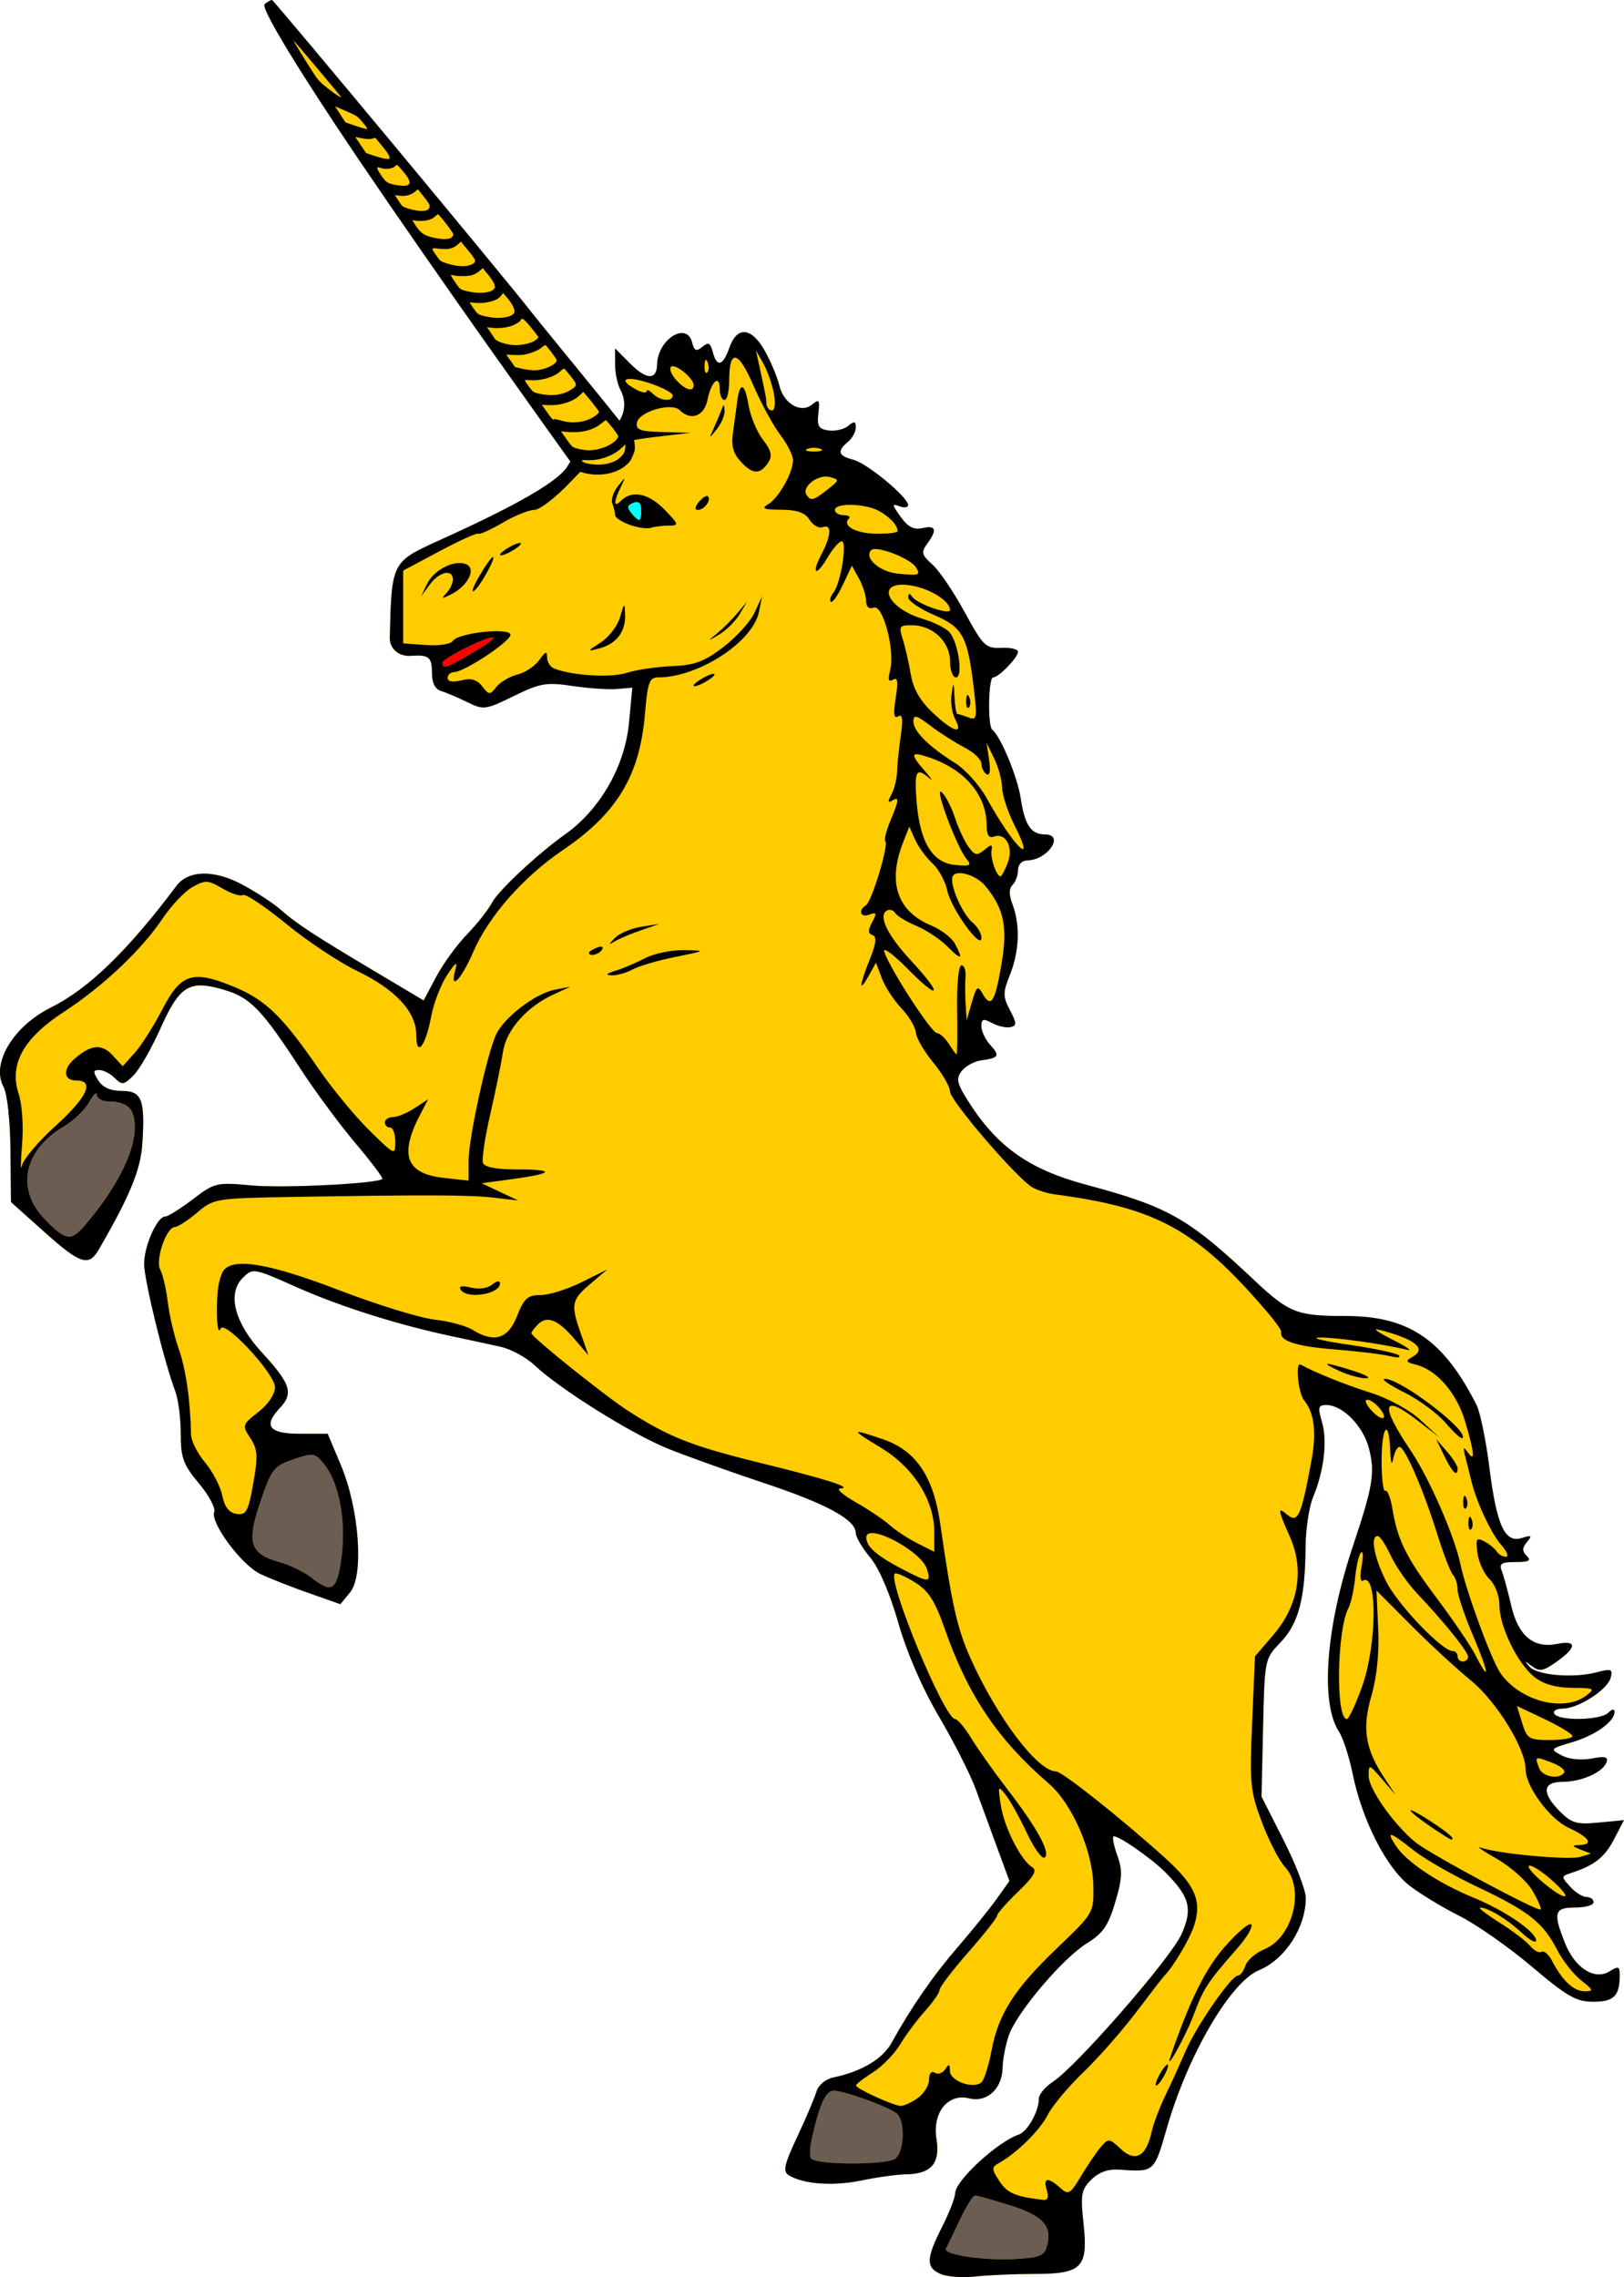 <?xml version="1.0" encoding="UTF-8"?>
<svg version="1.1" viewBox="0 0 413.81 580.02" xmlns="http://www.w3.org/2000/svg">
<g transform="translate(1.4689e-7 84.605)">
<g transform="translate(-28.598 -25.392)" stroke-width="1.333">
<path d="m268.33 520.03c-3.841-1.634-3.778-3.916 0.333-12.029 1.833-3.618 3.333-7.478 3.333-8.578 0-3.142 10.759-13.06 16.171-14.907 2.269-0.774 5.162-5.939 5.162-9.214 0-1.049 1.596-2.952 3.546-4.23 6.057-3.969 30.007-31.428 32.77-37.571 2.911-6.474 2.129-9.535-4.022-15.729-3.778-3.805-12.624-9.885-13.341-9.168-0.292 0.292 0.187 2.526 1.065 4.965 1.308 3.633 1.203 5.757-0.581 11.766-1.767 5.953-3.119 7.914-7.183 10.417-6.066 3.737-17.654 17.323-19.846 23.267-0.875 2.373-1.625 6.172-1.667 8.442-0.098 5.361-3.982 8.949-8.47 7.822-5.461-1.371-9.463 3.575-8.379 10.354 0.995 6.22-1.351 8.918-7.814 8.988-2.156 0.023-7.271 0.735-11.366 1.581-7.258 1.499-14.867 0.927-18.527-1.393-1.464-0.928-1.043-2.785 2.187-9.647 2.2-4.674 4.406-9.846 4.902-11.494 0.546-1.814 2.314-3.293 4.479-3.748 7.036-1.477 12.417-4.675 14.646-8.704 5.036-9.102 10.606-17.155 16.932-24.479 3.667-4.245 8.127-9.768 9.911-12.273l3.245-4.555-3.048-8.289c-1.677-4.559-4.159-11.335-5.516-15.058-1.357-3.723-5.565-12.032-9.351-18.464-4.326-7.35-8.194-16.264-10.412-23.995-2.18-7.599-4.924-13.959-7.179-16.638-2.007-2.386-3.65-5.173-3.65-6.195 0-3.387-7.433-7.429-23.476-12.764-8.722-2.901-19.757-6.856-24.524-8.789-9.225-3.742-27.477-15.167-33.835-21.178-2.109-1.994-6.009-4.114-8.667-4.71-2.658-0.596-8.132-1.778-12.165-2.625-13.716-2.882-28.64-7.59-39.809-12.557-11.079-4.926-11.158-4.94-13.764-2.333-3.978 3.978-2.062 11.408 4.889 18.955 7.362 7.994 8.136 10.39 4.579 14.175-4.313 4.591-2.732 6.555 5.278 6.555h6.928l3.367 8c4.669 11.093 5.905 28.055 2.359 32.365l-2.494 3.032-8-2.812c-4.4-1.546-9.955-3.732-12.345-4.856-4.814-2.265-12.856-13.079-11.791-15.855 0.374-0.974-1.393-4.251-3.925-7.282-3.988-4.773-4.605-6.465-4.605-12.632 0-3.916-0.632-8.783-1.405-10.816-2.808-7.387-7.928-28.317-7.928-32.412 0-4.602 3.313-12.067 5.356-12.067 0.708 0 3.873-1.974 7.033-4.386 5.579-4.259 6.015-4.361 15.012-3.538 8.112 0.742 32.093-0.458 33.301-1.667 0.242-0.242-2.841-4.334-6.852-9.092-4.011-4.758-10.228-13.151-13.815-18.651-10.186-15.618-12.938-18.46-19.831-20.476-8.715-2.55-11.176-1.026-16.091 9.967-2.252 5.037-5.32 10.383-6.818 11.881-2.449 2.449-2.93 2.517-4.771 0.676-1.126-1.126-2.91-2.048-3.964-2.048-1.582 0-1.626 0.465-0.251 2.667 1.109 1.775 3.109 2.667 5.986 2.667 5.116 0 5.965 2.158 5.249 13.333-0.432 6.743-3.125 13.304-11.121 27.097-2.54 4.381-4.674 3.693-13.766-4.439l-8.594-7.687-0.125-13.152c-0.073-7.696-0.811-14.424-1.78-16.217-3.189-5.907 2.475-15.396 12.021-20.141 9.635-4.789 19.521-14.358 32.103-31.076 2.991-3.974 9.521-4.102 16.624-0.325 3.52 1.871 7.906 4.724 9.746 6.338 4.256 3.733 8.357 6.423 23.953 15.713l12.606 7.509 3.21-6.03c1.766-3.317 5.303-8.181 7.86-10.81 2.557-2.629 5.434-6.28 6.393-8.113 1.582-3.027 11.584-12.363 18.535-17.303 9.02-6.41 15.311-17.401 16.354-28.573l0.827-8.854-3.862 0.346c-2.124 0.19-7.23-0.154-11.346-0.766-6.722-0.999-8.248-0.738-14.994 2.565-7.213 3.532-7.682 3.593-11.85 1.549-2.387-1.171-5.39-2.448-6.673-2.838-1.553-0.472-2.333-2.062-2.333-4.752 0-3.877-0.834-4.534-5.333-4.2-3.086 0.229-5.473-1.815-5.405-4.628 0.468-19.315 0.455-19.29 12.739-24.85 20.3-9.188 30.583-15.179 32.666-19.03 1.19-2.2 4.628-5.2 7.641-6.667 5.906-2.875 8.196-7.99 5.681-12.688-0.727-1.358-1.322-4.263-1.322-6.455v-3.985l3.985 3.985c4.07 4.07 6.644 4.094 6.729 0.064 0.132-6.309 7.489-10.981 8.886-5.642 0.584 2.235 1.098 2.469 2.631 1.196 1.536-1.275 2.051-1.022 2.659 1.305 1.049 4.01 2.6 3.603 4.244-1.114 1.955-5.608 5.721-5.195 9.116 1 1.507 2.75 3.125 6.633 3.595 8.628 1.099 4.67 5.514 7.231 8.372 4.859 1.772-1.47 1.984-1.17 1.581 2.241-0.385 3.265 0.061 4.013 2.609 4.374 1.69 0.24 3.94-0.284 5-1.163 1.534-1.273 1.927-1.192 1.927 0.401 0 1.1-0.9 2.747-2 3.66-2.853 2.368-2.486 3.589 1.367 4.556 3.482 0.874 13.966 9.55 13.966 11.557 0 0.625-1.008 0.75-2.239 0.277-1.938-0.744-1.893-0.379 0.333 2.709 1.883 2.611 3.377 3.382 5.572 2.876 3.43-0.791 3.793 0.431 1.187 3.995-1.589 2.174-1.427 2.822 1.316 5.255 1.721 1.526 5.417 6.975 8.214 12.109 4.733 8.687 5.381 9.32 9.351 9.137 2.346-0.108 4.266 0.342 4.266 1 0 1.447-4.93 6.53-6.333 6.53-1.225 0-1.433 12.402-0.224 13.333 2.114 1.628 6.431 12.018 7.235 17.413 1.019 6.833 2.628 9.253 6.152 9.253 5.179 0 0.747 6.529-4.497 6.624-1.342 0.024-2.333 1.062-2.333 2.442 0 1.32-0.622 3.022-1.383 3.783-0.955 0.955-0.955 2.508 0 5.02 1.964 5.166 1.713 11.918-0.664 17.86-1.838 4.594-1.839 5.516-8e-3 9.027 1.757 3.368 1.773 3.968 0.117 4.328-1.057 0.23-3.154-0.241-4.659-1.047-2.263-1.211-2.737-1.071-2.737 0.811 0 1.251 0.996 3.376 2.214 4.722 2.576 2.846 2.301 3.338-2.214 3.966-1.833 0.255-4.103 1.494-5.045 2.753-1.443 1.93-1.19 3.115 1.608 7.548 7.367 11.671 15.539 17.476 30.103 21.383 21.018 5.64 26.012 8.466 42.667 24.148 9.053 8.524 11.009 9.299 23.473 9.299 16.108 0 24.939 5.998 33.37 22.667 0.927 1.833 2.404 9.033 3.281 16 1.858 14.752 3.939 19.249 8.273 17.874 2.455-0.779 2.659-0.616 1.291 1.032-1.245 1.5-1.258 2.324-0.056 3.526 1.202 1.202 0.539 1.568-2.841 1.568-3.654 0-4.255 0.399-3.506 2.333 0.497 1.283 1.578 5.247 2.404 8.807 1.78 7.677 5.67 10.921 11.661 9.723 5.11-1.022 5.084 0.838-0.062 4.503-3.412 2.429-4.406 2.611-6.333 1.155-1.938-1.464-2.033-1.442-0.62 0.142 1.974 2.214 11.29 2.983 17.169 1.419 3.683-0.98 4.092-0.818 3.515 1.389-0.802 3.066-8.277 7.862-12.253 7.862-1.608 0-2.551 0.599-2.097 1.333 1.158 1.873 11.8 1.666 13.733-0.267 0.981-0.981 1.6-1.061 1.6-0.207 0 2.454-4.948 5.974-10.845 7.715-5.567 1.644-5.641 1.738-2.635 3.347 1.829 0.979 4.935 1.31 7.599 0.81 3.549-0.666 4.353-0.447 3.786 1.031-0.966 2.518-6.465 4.904-11.303 4.904-4.985 0-5.177 2.881-0.504 7.554 2.979 2.979 4.284 3.351 9.87 2.814l6.437-0.619-2.561 4.913c-2.4 4.604-4.993 6.621-11.028 8.578-2.421 0.785-2.425 0.914-0.127 3.454 1.313 1.451 3.195 2.639 4.181 2.639s1.793 0.6 1.793 1.333c0 0.733-2.1 1.333-4.667 1.333-5.362 0-5.729 1.29-2.597 9.118 2.544 6.358 7.552 9.509 11.346 7.14 2.221-1.387 2.584-1.253 2.584 0.955 0 5.288-1.485 6.787-6.721 6.787-4.359 0-6.652-1.311-15.743-9-5.853-4.95-14.143-10.748-18.422-12.885-4.28-2.137-10.02-5.629-12.758-7.76-5.855-4.559-12.017-16.686-14.379-28.301-0.889-4.371-2.467-9.245-3.506-10.831-4.81-7.34-3.369-26.617 3.528-47.222 5.172-15.449 5.729-18.913 4.05-25.15-1.514-5.622-6.719-10.85-10.803-10.85-2.073 0-2.223 0.581-1.121 4.333 1.421 4.839 0.513 12.478-2.276 19.155-1.017 2.434-1.876 8.196-1.907 12.802-0.09 12.925-1.797 19.408-6.359 24.148-4.065 4.224-4.07 4.248-4.465 21.777l-0.395 17.549 5.638 11.12c3.101 6.116 5.638 12.73 5.638 14.698 0 7.51-5.27 15.631-11.936 18.391-7.243 3-18.066 21.502-23.415 40.027-3.333 11.542-3.15 11.382-12.223 10.767-2.836-0.192-5.185 0.658-7.096 2.569-2.542 2.542-2.758 3.775-1.962 11.201 1.2 11.208-0.365 12.797-12.611 12.797-4.979 0-11.686 0.294-14.905 0.653s-7.203 0.078-8.853-0.624z" fill="#fc0"/>
<path d="m148.82 107.17c3.28-1.922 5.756-3.704 5.5-3.959-0.775-0.775-12.99 5.221-12.99 6.377 0 1.684 1.094 1.331 7.489-2.417z" fill="#f00"/>
<path d="m192 70.709c0-1.805-0.635-2.381-2.034-1.844-1.569 0.602-1.684 1.203-0.503 2.625 2.055 2.476 2.537 2.328 2.537-0.781z" fill="#0ff"/>
<path d="m295.46 512.64c1.24-4.939-1.216-7.53-9.625-10.155-4.309-1.345-8.256-2.454-8.772-2.465-0.516-0.011-2.285 2.83-3.932 6.314-1.647 3.483-3.211 6.741-3.475 7.239-0.804 1.514 10.023 3.123 17.75 2.637 6.325-0.397 7.375-0.863 8.055-3.57z" fill="#6c5d53"/>
<path d="m256.77 490.58c2.337-1.94 2.491-9.795 0.225-11.517-2.347-1.784-13.321-5.726-15.941-5.726-2.09 0-3.662 3.452-5.646 12.395-0.455 2.05-0.53 4.209-0.167 4.796 1.084 1.754 19.425 1.799 21.529 0.052z" fill="#6c5d53"/>
<path d="m115.4 339c1.629-9.991-0.177-20.438-4.414-25.532-2.16-2.596-2.676-2.661-7.649-0.956-4.95 1.697-5.551 2.466-8.356 10.703-3.588 10.535-2.73 13.34 4.712 15.414 2.737 0.763 6.477 2.57 8.311 4.016 4.993 3.938 6.262 3.312 7.397-3.645z" fill="#6c5d53"/>
<path d="m50.125 253c7.74-8.967 12.567-18.19 12.803-24.465 0.193-5.136-1.655-7.148-6.595-7.181-1.65-0.011-3.024-0.77-3.053-1.687-0.029-0.917-0.912-0.086-1.962 1.846s-3.981 4.736-6.515 6.231c-10.195 6.015-12.217 15.941-4.806 23.588 5.308 5.476 6.65 5.698 10.128 1.669z" fill="#6c5d53"/>
<path d="m268.33 520.03c-3.841-1.634-3.778-3.916 0.333-12.029 1.833-3.618 3.333-7.478 3.333-8.578 0-3.142 10.759-13.06 16.171-14.907 2.269-0.774 5.162-5.939 5.162-9.214 0-1.049 1.596-2.952 3.546-4.23 6.057-3.969 30.007-31.428 32.77-37.571 2.911-6.474 2.129-9.535-4.022-15.729-3.778-3.805-12.624-9.885-13.341-9.168-0.292 0.292 0.187 2.526 1.065 4.965 1.308 3.633 1.203 5.757-0.581 11.766-1.767 5.953-3.119 7.914-7.183 10.417-6.066 3.737-17.654 17.323-19.846 23.267-0.875 2.373-1.625 6.172-1.667 8.442-0.098 5.361-3.982 8.949-8.47 7.822-5.461-1.371-9.463 3.575-8.379 10.354 0.995 6.22-1.351 8.918-7.814 8.988-2.156 0.023-7.271 0.735-11.366 1.581-7.258 1.499-14.867 0.927-18.527-1.393-1.464-0.928-1.043-2.785 2.187-9.647 2.2-4.674 4.406-9.846 4.902-11.494 0.546-1.814 2.314-3.293 4.479-3.748 7.036-1.477 12.417-4.675 14.646-8.704 5.036-9.102 10.606-17.155 16.932-24.479 3.667-4.245 8.127-9.768 9.911-12.273l3.245-4.555-3.048-8.289c-1.677-4.559-4.159-11.335-5.516-15.058-1.357-3.723-5.565-12.032-9.351-18.464-4.326-7.35-8.194-16.264-10.412-23.995-2.18-7.599-4.924-13.959-7.179-16.638-2.007-2.386-3.65-5.173-3.65-6.195 0-3.387-7.433-7.429-23.476-12.764-8.722-2.901-19.757-6.856-24.524-8.789-9.225-3.742-27.477-15.167-33.835-21.178-2.109-1.994-6.009-4.114-8.667-4.71-2.658-0.596-8.132-1.778-12.165-2.625-13.716-2.882-28.64-7.59-39.809-12.557-11.079-4.926-11.158-4.94-13.764-2.333-3.978 3.978-2.062 11.408 4.889 18.955 7.362 7.994 8.136 10.39 4.579 14.175-4.313 4.591-2.732 6.555 5.278 6.555h6.928l3.367 8c4.669 11.093 5.905 28.055 2.359 32.365l-2.494 3.032-8-2.812c-4.4-1.546-9.955-3.732-12.345-4.856-4.814-2.265-12.856-13.079-11.791-15.855 0.374-0.974-1.393-4.251-3.925-7.282-3.988-4.773-4.605-6.465-4.605-12.632 0-3.916-0.632-8.783-1.405-10.816-2.808-7.387-7.928-28.317-7.928-32.412 0-4.602 3.313-12.067 5.356-12.067 0.708 0 3.873-1.974 7.033-4.386 5.579-4.259 6.015-4.361 15.012-3.538 8.112 0.742 32.093-0.458 33.301-1.667 0.242-0.242-2.841-4.334-6.852-9.092-4.011-4.758-10.228-13.151-13.815-18.651-10.186-15.618-12.938-18.46-19.831-20.476-8.715-2.55-11.176-1.026-16.091 9.967-2.252 5.037-5.32 10.383-6.818 11.881-2.449 2.449-2.93 2.517-4.771 0.676-1.126-1.126-2.91-2.048-3.964-2.048-1.582 0-1.626 0.465-0.251 2.667 1.109 1.775 3.109 2.667 5.986 2.667 5.116 0 5.965 2.158 5.249 13.333-0.432 6.743-3.125 13.304-11.121 27.097-2.54 4.381-4.674 3.693-13.766-4.439l-8.594-7.687-0.125-13.152c-0.073-7.696-0.811-14.424-1.78-16.217-3.189-5.907 2.475-15.396 12.021-20.141 9.635-4.789 19.521-14.358 32.103-31.076 2.991-3.974 9.521-4.102 16.624-0.325 3.52 1.871 7.906 4.724 9.746 6.338 4.256 3.733 8.357 6.423 23.953 15.713l12.606 7.509 3.21-6.03c1.766-3.317 5.303-8.181 7.86-10.81 2.557-2.629 5.434-6.28 6.393-8.113 1.582-3.027 11.584-12.363 18.535-17.303 9.02-6.41 15.311-17.401 16.354-28.573l0.827-8.854-3.862 0.346c-2.124 0.19-7.23-0.154-11.346-0.766-6.722-0.999-8.248-0.738-14.994 2.565-7.213 3.532-7.682 3.593-11.85 1.549-2.387-1.171-5.39-2.448-6.673-2.838-1.553-0.472-2.333-2.062-2.333-4.752 0-3.877-0.834-4.534-5.333-4.2-3.086 0.229-5.473-1.815-5.405-4.628 0.468-19.315 0.455-19.29 12.739-24.85 20.3-9.188 30.583-15.179 32.666-19.03 1.19-2.2 4.628-5.2 7.641-6.667 5.906-2.875 8.196-7.99 5.681-12.688-0.727-1.358-1.322-4.263-1.322-6.455v-3.985l3.985 3.985c4.07 4.07 6.644 4.094 6.729 0.064 0.132-6.309 7.489-10.981 8.886-5.642 0.584 2.235 1.098 2.469 2.631 1.196 1.536-1.275 2.051-1.022 2.659 1.305 1.049 4.01 2.6 3.603 4.244-1.114 1.955-5.608 5.721-5.195 9.116 1 1.507 2.75 3.125 6.633 3.595 8.628 1.099 4.67 5.514 7.231 8.372 4.859 1.772-1.47 1.984-1.17 1.581 2.241-0.385 3.265 0.061 4.013 2.609 4.374 1.69 0.24 3.94-0.284 5-1.163 1.534-1.273 1.927-1.192 1.927 0.401 0 1.1-0.9 2.747-2 3.66-2.853 2.368-2.486 3.589 1.367 4.556 3.482 0.874 13.966 9.55 13.966 11.557 0 0.625-1.008 0.75-2.239 0.277-1.938-0.744-1.893-0.379 0.333 2.709 1.883 2.611 3.377 3.382 5.572 2.876 3.43-0.791 3.793 0.431 1.187 3.995-1.589 2.174-1.427 2.822 1.316 5.255 1.721 1.526 5.417 6.975 8.214 12.109 4.733 8.687 5.381 9.32 9.351 9.137 2.346-0.108 4.266 0.342 4.266 1 0 1.447-4.93 6.53-6.333 6.53-1.225 0-1.433 12.402-0.224 13.333 2.114 1.628 6.431 12.018 7.235 17.413 1.019 6.833 2.628 9.253 6.152 9.253 5.179 0 0.747 6.529-4.497 6.624-1.342 0.024-2.333 1.062-2.333 2.442 0 1.32-0.622 3.022-1.383 3.783-0.955 0.955-0.955 2.508 0 5.02 1.964 5.166 1.713 11.918-0.664 17.86-1.838 4.594-1.839 5.516-8e-3 9.027 1.757 3.368 1.773 3.968 0.117 4.328-1.057 0.23-3.154-0.241-4.659-1.047-2.263-1.211-2.737-1.071-2.737 0.811 0 1.251 0.996 3.376 2.214 4.722 2.576 2.846 2.301 3.338-2.214 3.966-1.833 0.255-4.103 1.494-5.045 2.753-1.443 1.93-1.19 3.115 1.608 7.548 7.367 11.671 15.539 17.476 30.103 21.383 21.018 5.64 26.012 8.466 42.667 24.148 9.053 8.524 11.009 9.299 23.473 9.299 16.108 0 24.939 5.998 33.37 22.667 0.927 1.833 2.404 9.033 3.281 16 1.858 14.752 3.939 19.249 8.273 17.874 2.455-0.779 2.659-0.616 1.291 1.032-1.245 1.5-1.258 2.324-0.056 3.526 1.202 1.202 0.539 1.568-2.841 1.568-3.654 0-4.255 0.399-3.506 2.333 0.497 1.283 1.578 5.247 2.404 8.807 1.78 7.677 5.67 10.921 11.661 9.723 5.11-1.022 5.084 0.838-0.062 4.503-3.412 2.429-4.406 2.611-6.333 1.155-1.938-1.464-2.033-1.442-0.62 0.142 1.974 2.214 11.29 2.983 17.169 1.419 3.683-0.98 4.092-0.818 3.515 1.389-0.802 3.066-8.277 7.862-12.253 7.862-1.608 0-2.551 0.599-2.097 1.333 1.158 1.873 11.8 1.666 13.733-0.267 0.981-0.981 1.6-1.061 1.6-0.207 0 2.454-4.948 5.974-10.845 7.715-5.567 1.644-5.641 1.738-2.635 3.347 1.829 0.979 4.935 1.31 7.599 0.81 3.549-0.666 4.353-0.447 3.786 1.031-0.966 2.518-6.465 4.904-11.303 4.904-4.985 0-5.177 2.881-0.504 7.554 2.979 2.979 4.284 3.351 9.87 2.814l6.437-0.619-2.561 4.913c-2.4 4.604-4.993 6.621-11.028 8.578-2.421 0.785-2.425 0.914-0.127 3.454 1.313 1.451 3.195 2.639 4.181 2.639s1.793 0.6 1.793 1.333c0 0.733-2.1 1.333-4.667 1.333-5.362 0-5.729 1.29-2.597 9.118 2.544 6.358 7.552 9.509 11.346 7.14 2.221-1.387 2.584-1.253 2.584 0.955 0 5.288-1.485 6.787-6.721 6.787-4.359 0-6.652-1.311-15.743-9-5.853-4.95-14.143-10.748-18.422-12.885-4.28-2.137-10.02-5.629-12.758-7.76-5.855-4.559-12.017-16.686-14.379-28.301-0.889-4.371-2.467-9.245-3.506-10.831-4.81-7.34-3.369-26.617 3.528-47.222 5.172-15.449 5.729-18.913 4.05-25.15-1.514-5.622-6.719-10.85-10.803-10.85-2.073 0-2.223 0.581-1.121 4.333 1.421 4.839 0.513 12.478-2.276 19.155-1.017 2.434-1.876 8.196-1.907 12.802-0.09 12.925-1.797 19.408-6.359 24.148-4.065 4.224-4.07 4.248-4.465 21.777l-0.395 17.549 5.638 11.12c3.101 6.116 5.638 12.73 5.638 14.698 0 7.51-5.27 15.631-11.936 18.391-7.243 3-18.066 21.502-23.415 40.027-3.333 11.542-3.15 11.382-12.223 10.767-2.836-0.192-5.185 0.658-7.096 2.569-2.542 2.542-2.758 3.775-1.962 11.201 1.2 11.208-0.365 12.797-12.611 12.797-4.979 0-11.686 0.294-14.905 0.653s-7.203 0.078-8.853-0.624zm27.126-7.39c1.24-4.939-1.216-7.53-9.625-10.155-4.309-1.345-8.256-2.454-8.772-2.465-0.516-0.011-2.285 2.83-3.932 6.314-1.647 3.483-3.211 6.741-3.475 7.239-0.804 1.514 10.023 3.123 17.75 2.637 6.325-0.397 7.375-0.863 8.055-3.57zm-0.126-13.973c-1.014-3.194 0.288-3.422 3.41-0.597 2.103 1.903 2.531 1.661 5.325-3 1.671-2.788 3.941-6.129 5.044-7.423 1.906-2.237 2.158-2.211 5.074 0.529 3.668 3.446 6.471 1.937 7.821-4.21 0.465-2.118 2.083-6.411 3.594-9.54 1.512-3.129 3.815-8.178 5.119-11.219 2.71-6.323 11.641-19.206 13.314-19.206 0.615 0 1.479-1.135 1.919-2.523 0.44-1.388 2.655-3.291 4.92-4.23 7.215-2.988 10.269-15.419 5.141-20.923-1.458-1.565-4.098-6.691-5.867-11.391-2.969-7.889-3.161-9.842-2.489-25.392l0.728-16.846 4.694-5.484c6.386-7.461 7.921-16.561 4.21-24.952-3.125-7.064-3.213-7.742-0.743-5.691 2.793 2.318 3.594 0.54 6.255-13.901 1.299-7.048 0.664-12.095-1.91-15.197-1.489-1.794-2.281-9.868-0.893-9.101 3.722 2.055 11.43 5.153 17.827 7.165 4.494 1.413 9.888 4.357 12.667 6.912l4.84 4.451-5.304-4.115c-9.242-7.17-9.971-4.416-1.981 7.484 4.763 7.094 11.163 21.71 12.684 28.969 1.436 6.855 7.937 24.514 10.228 27.786 4.944 7.058 16.117 9.975 21.784 5.689 2.398-1.813 2.135-1.961-3.565-2-4.088-0.028-7.293-0.939-9.55-2.714-4.316-3.395-8.963-12.917-8.963-18.364 0-2.36-1.091-5.237-2.497-6.579-1.373-1.312-2.764-4.298-3.09-6.635-0.52-3.725-0.303-4.095 1.756-2.993 1.292 0.692 2.718 1.854 3.169 2.583 0.451 0.729 1.489 1.326 2.307 1.326s0.293-1.35-1.165-3c-2.587-2.926-6.348-10.978-7.629-16.333-0.351-1.467-1.025-4.167-1.498-6-0.661-2.561-0.535-2.87 0.54-1.333 1.973 2.818 1.773 0.269-0.608-7.75-2.166-7.293-7.185-13.129-12.452-14.479-2.729-0.699-2.863-0.982-0.972-2.04 3.716-2.08 0.701-4.521-8.527-6.902-1.833-0.473-0.333 0.64 3.333 2.474 3.667 1.834 5.375 3.019 3.796 2.633-6.236-1.522-18.674-3.247-22.462-3.115-2.2 0.076 1.283 0.905 7.739 1.843 6.457 0.937 12.157 2.16 12.667 2.717 0.51 0.557-0.573 0.629-2.406 0.159-1.833-0.47-8.283-1.247-14.333-1.727-9.633-0.764-13.865-2.193-13.265-4.479 0.096-0.367-1.605-2.737-3.78-5.268-17.808-20.718-27.935-26.296-53.955-29.722-1.833-0.241-4.378-1.038-5.654-1.77-3.928-2.253-21.013-22.131-21.013-24.448 0-1.201-1.918-4.511-4.262-7.355-2.344-2.844-4.345-6.294-4.446-7.667-0.101-1.373-1.745-4.133-3.653-6.133-1.908-2-4.152-5.437-4.988-7.637l-1.519-4-1.852 3.333c-2.548 4.586-2.403 2.527 0.299-4.225 1.631-4.075 1.816-5.755 0.677-6.135-1.169-0.39-1.192-1.225-0.09-3.284 1.245-2.326 1.138-2.631-0.677-1.934-2.282 0.876-3.025-1.061-0.909-2.369 1.473-0.911 5.865-15.388 4.947-16.306-0.348-0.348 0.217-2.664 1.254-5.147 2.271-5.434 2.347-6.376 0.42-5.185-1.042 0.644-1.077 0.179-0.121-1.607 0.74-1.382 1.385-4.005 1.435-5.828 0.05-1.823 0.475-5.944 0.945-9.157 0.617-4.213 0.431-5.58-0.667-4.902-1.098 0.679-1.271-0.627-0.62-4.695 0.672-4.2 0.496-5.385-0.689-4.653-1.145 0.708-1.35 0.025-0.731-2.439 1.271-5.065-1.83-16.816-4.198-15.908-1.203 0.462-1.905-0.174-1.935-1.752-0.026-1.362-0.85-3.926-1.832-5.698l-1.785-3.222-2.342 4.936c-1.288 2.715-2.649 4.629-3.024 4.254-0.375-0.375-0.064-1.447 0.69-2.381 1.835-2.272 3.552-13.032 2.079-13.032-0.64 0-2.251 1.841-3.58 4.092-3.013 5.1-4.265 4.364-1.523-0.894 2.49-4.774 2.606-7.704 0.27-6.807-0.969 0.372-2.474-0.464-3.345-1.857-1.142-1.829-3.155-2.545-7.238-2.574-4.49-0.032-5.175-0.321-3.322-1.4 2.672-1.557 6.333-8.059 6.333-11.249 0-1.185-1.454-4.065-3.231-6.399-1.777-2.334-4.868-8.023-6.869-12.642-3.902-9.008-6.166-9.401-6.166-1.069 0 2.64-0.54 4.8-1.2 4.8s-1.2-1.235-1.2-2.745c0-3.935-2.175-2.045-3.128 2.718-0.835 4.176-4.263 5.437-7.091 2.609-2.042-2.042-10.339 0.376-10.877 3.169-0.359 1.866 0.776 2.279 6.665 2.424l7.098 0.175-8.856 1.034c-10.955 1.279-13.399 2.566-21.849 11.502-3.7 3.913-7.852 7.114-9.227 7.114-1.375 0-5.024 1.479-8.108 3.287-3.085 1.808-5.845 3.05-6.133 2.762-0.289-0.289-4.718 1.71-9.842 4.441l-9.317 4.966v18.544l5.868 0.42c3.259 0.233 6.268-0.227 6.767-1.035 1.288-2.084 14.698-3.519 14.698-1.573 0 1.69-11.722 9.457-14.333 9.496-0.917 0.014-1.667 0.69-1.667 1.503 0 0.927 1.296 1.153 3.475 0.606 2.503-0.628 3.995-0.203 5.333 1.522 1.735 2.236 1.974 2.246 3.607 0.149 0.962-1.235 3.376-2.653 5.364-3.152 1.988-0.499 4.501-2.172 5.584-3.718 1.542-2.201 1.969-2.344 1.969-0.657 0 1.185 0.823 2.47 1.829 2.856 4.728 1.814 14.382 2.391 18.404 1.099 2.438-0.783 7.641-1.554 11.561-1.714 5.816-0.237 8.233-1.133 13.133-4.875 3.303-2.522 6.875-6.462 7.938-8.756l1.933-4.171-0.821 4c-1.575 7.675-15.444 16.667-25.708 16.667-2.192 0-2.659 1.303-3.329 9.291-1.318 15.718-7.102 25.311-20.918 34.693-10.106 6.863-18.897 16.844-22.825 25.917-3.162 7.303-6.166 10.238-4.536 4.433 0.605-2.156 0.015-1.755-2.099 1.426-1.618 2.434-3.462 7.209-4.098 10.612-1.432 7.666-3.799 10.572-3.799 4.665 0-5.85-5.317-11.584-15.102-16.284-4.527-2.175-12.653-7.574-18.058-11.999-5.405-4.425-10.354-7.719-10.997-7.322s-2.992-0.353-5.218-1.669c-3.677-2.172-4.378-2.206-7.643-0.374-1.977 1.11-5.389 4.701-7.582 7.981-5.354 8.008-15.227 17.337-25.276 23.883-10.257 6.683-13.906 13.326-11.433 20.818 0.889 2.694 1.26 8.27 0.865 12.991-0.381 4.549-0.397 6.936-0.035 5.303 0.362-1.633 4.218-6.19 8.569-10.128 8.12-7.348 10.034-11.571 5.245-11.571-3.289 0-3.462-2.903-0.333-5.591 4.155-3.569 6.838-3.805 9.594-0.847l2.613 2.805 3.063-3.411c1.685-1.876 4.872-6.897 7.083-11.157 4.748-9.147 7.728-10.033 18.543-5.513 7.722 3.227 12.115 7.514 21.118 20.609 3.492 5.079 9.342 12.182 13 15.786 6.512 6.414 6.651 6.476 6.651 2.935 0-1.989-0.6-3.617-1.333-3.617s-1.333-0.6-1.333-1.333c0-0.733 0.921-1.333 2.047-1.333s3.603-1.02 5.505-2.266l3.458-2.266-2.113 4.086c-5.264 10.179-3.457 14.873 6.13 15.927l6.307 0.694v-5.023c0-5.828 4.786-27.658 7.093-32.354 2.144-4.365 10.038-10.325 14.907-11.256l4-0.765-4.09 1.849c-7.045 3.185-12.296 9.097-13.159 14.812-0.434 2.876-1.894 10.028-3.244 15.895-1.35 5.867-2.178 11.417-1.838 12.333 0.401 1.082 3.451 1.667 8.697 1.667 9.863 0 9.38 1.015-1.166 2.45l-7.866 1.07 9.333 4.401-6-0.704c-6.311-0.74-16.645-0.786-50.745-0.225-20.462 0.337-20.804 0.392-25.102 4.008-2.397 2.017-4.941 3.667-5.653 3.667-2.18 0-5.058 8.378-3.731 10.858 0.656 1.226 1.521 4.965 1.923 8.31 0.401 3.345 1.646 8.65 2.766 11.79 1.809 5.072 2.999 13.346 3.156 21.94 0.029 1.594 1.636 4.779 3.571 7.078 1.935 2.299 3.907 6.095 4.383 8.436 0.599 2.947 1.724 4.38 3.66 4.661 2.455 0.356 2.971-0.592 4.238-7.784 1.231-6.987 1.122-8.679-0.743-11.524-2.123-3.239-2.064-3.43 2.046-6.646 2.525-1.976 4.231-4.525 4.231-6.321 0-3.407-12.877-17.287-13.851-14.929-0.758 1.835-1.168-2.395-0.827-8.534 0.143-2.567 0.877-5.417 1.632-6.333 2.675-3.249 11.69-1.687 29.394 5.093 9.709 3.718 20.652 7.089 24.319 7.492 3.667 0.403 7.996 1.561 9.62 2.573 5.552 3.462 9.099 2.376 11.404-3.492 1.776-4.521 2.686-5.333 5.976-5.333 2.135 0 6.833-1.469 10.441-3.264l6.559-3.264-4.333 3.694c-4.83 4.118-5.027 5.197-2.339 12.833l1.878 5.333-3.603-4.192c-4.23-4.922-6.937-5.997-9.258-3.677-0.923 0.923-1.679 1.941-1.679 2.261 0 0.931 18.81 16.006 24.696 19.794 10.244 6.591 16.146 8.927 33.068 13.09 17.676 4.348 24.375 6.481 20.902 6.656-1.1 0.055 0.7 1.638 4 3.517 3.3 1.879 7.2 4.502 8.667 5.828 1.467 1.326 4.617 3.397 7 4.602l4.333 2.19v-5.055c0-8.055-5.218-16.35-13.428-21.347-8.108-4.934-8.072-5.137 0.4-2.25 8.343 2.843 12.808 9.436 14.537 21.465 2.986 20.783 4.355 26.842 7.785 34.452 6.817 15.125 17.086 28.667 21.739 28.667 1.509 0 16.548 11.927 27.634 21.916 7.862 7.083 9.586 11.079 7.514 17.417-1.114 3.408-5.282 10.435-7.514 12.667-0.367 0.367-3.617 4.567-7.224 9.333-3.606 4.767-9.679 11.667-13.494 15.333-3.815 3.667-7.893 8.545-9.062 10.841-2.008 3.945-7.838 9.693-12.448 12.273-1.879 1.052-1.862 1.511 0.172 4.615 1.986 3.032 4.121 3.939 11.145 4.738 1.174 0.134 1.476-0.684 0.91-2.467zm28.667-29.333c0.785-1.467 1.727-2.667 2.094-2.667 0.367 0 0.024 1.2-0.76 2.667-0.785 1.467-1.727 2.667-2.094 2.667-0.367 0-0.024-1.2 0.76-2.667zm2.862-4.707c4.928-14.351 8.84-22.271 13.803-27.941 3.2-3.656 6.244-6.222 6.764-5.702 0.52 0.52-1.088 3.268-3.575 6.105-7.639 8.719-8.496 10.027-11.085 16.911-2.051 5.454-7.491 15.24-5.907 10.627zm75.91-136.07c0.064-1.553 0.38-1.869 0.806-0.806 0.385 0.962 0.338 2.112-0.105 2.556-0.443 0.443-0.758-0.344-0.7-1.75zm-1.333-5.333c0.064-1.553 0.38-1.869 0.806-0.806 0.385 0.963 0.338 2.112-0.105 2.556-0.443 0.443-0.758-0.344-0.7-1.75zm-4.804-11.556-2.1-4.333 2.733 3.148c1.503 1.731 2.733 3.681 2.733 4.333 0 2.331-1.298 1.116-3.365-3.148zm0.317-8.445c-2.043-2.4-6.811-5.907-10.595-7.793-3.784-1.886-5.98-3.429-4.88-3.429 4.117 0 21.728 13.483 19.75 15.121-0.308 0.255-2.232-1.499-4.276-3.899zm-26.952-13.173c-5.259-2.408-4.069-2.45 3.333-0.117 3.3 1.04 4.8 1.904 3.333 1.92-1.467 0.016-4.467-0.795-6.667-1.802zm-224.03-20.768c-0.556-0.9 0.358-1.082 2.605-0.518 2.036 0.511 4.279 0.191 5.445-0.776 1.151-0.955 1.983-1.077 1.983-0.292 0 2.778-8.469 4.117-10.033 1.586zm39.375-81.192c1.838-0.559 5.258-2.008 7.6-3.219 2.342-1.211 6.838-2.143 9.991-2.071 5.656 0.129 5.625 0.152-2.267 1.74-4.4 0.885-9.311 2.326-10.912 3.203s-4.002 1.542-5.333 1.479c-1.675-0.079-1.391-0.428 0.921-1.131zm-6.675-4.612c0-0.288 0.931-0.881 2.069-1.318 1.187-0.455 1.722-0.232 1.255 0.524-0.783 1.267-3.324 1.874-3.324 0.794zm6.667-3.821c1.1-1.13 4.1-2.391 6.667-2.802l4.667-0.748-4.667 1.614c-2.567 0.888-5.567 2.149-6.667 2.802-1.778 1.056-1.778 0.96 0-0.866zm20-64.228c0-0.367 1.2-1.309 2.667-2.094 1.467-0.785 2.667-1.127 2.667-0.76 0 0.367-1.2 1.309-2.667 2.094-1.467 0.785-2.667 1.127-2.667 0.76zm-23.62-11.023c2.042-1.322 4.238-4.204 4.88-6.404 1.12-3.839 1.171-3.863 1.287-0.588 0.151 4.284-2.241 7.398-6.546 8.524-3.258 0.853-3.25 0.818 0.38-1.532zm29.62-2.298c1.467-1.202 3.79-3.518 5.164-5.146l2.497-2.96-1.928 3.236c-1.06 1.78-3.384 4.095-5.164 5.146-3.086 1.822-3.113 1.81-0.569-0.275zm-69-10.21c0.917-0.97 1.667-2.543 1.667-3.497 0-2.759-3.471-2.011-5.876 1.267l-2.201 3 1.454-3.066c1.715-3.616 6.896-6.293 9.929-5.129 2.753 1.056 0.655 5.437-3.67 7.661-2.45 1.26-2.678 1.218-1.303-0.236zm8.463-4.483c1.54-2.611 3.057-4.747 3.37-4.747 0.947 0-3.381 7.769-4.825 8.662-0.74 0.457-0.085-1.305 1.456-3.915zm5.204-5.32c0-0.367 1.2-1.309 2.667-2.094 1.467-0.785 2.667-1.127 2.667-0.76s-1.2 1.309-2.667 2.094c-1.467 0.785-2.667 1.127-2.667 0.76zm33-7.644c-2.017-0.736-3.667-1.84-3.667-2.452 0-0.612-0.313-1.929-0.696-2.927-0.383-0.998 0.25-2.997 1.407-4.442 2.049-2.561 2.067-2.554 0.696 0.284-1.867 3.865-1.783 5.33 0.193 3.354 2.721-2.721 7.063-1.779 11.067 2.4 3.585 3.742 3.651 4 1.025 4-1.544 0-3.606 0.252-4.583 0.561-0.977 0.309-3.426-0.041-5.442-0.778zm3-3.741c0-1.805-0.635-2.381-2.034-1.844-1.569 0.602-1.684 1.203-0.503 2.625 2.055 2.476 2.537 2.328 2.537-0.781zm14.693-2.074c0.928-1.118 1.961-1.758 2.297-1.422 0.925 0.925-0.954 3.454-2.566 3.454-0.884 0-0.783-0.765 0.269-2.032zm10.779-10.125c-2.1-2.254-2.6-4.114-2.081-7.738 0.376-2.624 0.851-6.106 1.056-7.737 0.645-5.127 1.92-4.754 2.864 0.837 0.5 2.961 2.161 6.974 3.69 8.919 2.036 2.588 2.427 4.095 1.461 5.627-2.068 3.278-3.998 3.304-6.989 0.093zm-7.06-8.509c0.675-1.467 1.56-3.567 1.968-4.667 0.641-1.728 0.756-1.717 0.847 0.078 0.058 1.143-0.828 3.243-1.968 4.667-2.04 2.547-2.054 2.546-0.847-0.078zm46.362 440.58c2.337-1.94 2.491-9.795 0.225-11.517-2.347-1.784-13.321-5.726-15.941-5.726-2.09 0-3.662 3.452-5.646 12.395-0.455 2.05-0.53 4.209-0.167 4.796 1.084 1.754 19.425 1.799 21.529 0.052zm5.595-15.319c1.63-1.142 2.963-3.277 2.963-4.745 0-1.619 0.583-2.309 1.482-1.754 0.815 0.504 2.006 0.089 2.646-0.921 0.923-1.458 1.168-1.36 1.184 0.47 0.023 2.601 6.174 4.738 8.098 2.814 0.669-0.669 1.792-4.255 2.497-7.971 1.786-9.42 5.814-15.724 16.7-26.135 9.384-8.976 9.392-8.989 9.252-16-0.177-8.841-5.39-20.764-11.32-25.892-13.114-11.342-20.602-22.477-26.568-39.514-2.499-7.136-4.119-9.642-7.642-11.819-2.459-1.52-4.737-2.497-5.062-2.171-1.912 1.912 12.673 37.046 15.379 37.046 0.625 0 2.509 2.25 4.186 5s5.854 8.639 9.28 13.087c7.507 9.744 10.984 16.157 9.319 17.185-0.673 0.416-2.703-2.4-4.51-6.258-1.807-3.858-4.227-8.214-5.377-9.681-1.972-2.515-2.044-2.365-1.262 2.636 0.885 5.657 5.119 13.995 8.012 15.778 1.304 0.803 0.379 2.401-3.605 6.229-2.947 2.832-5.359 5.579-5.359 6.105 0 0.526-3.3 4.715-7.333 9.309-4.033 4.594-7.333 8.922-7.333 9.617s-1.65 3.092-3.667 5.326c-2.017 2.234-4.874 6.066-6.35 8.514-1.476 2.449-4.603 5.66-6.949 7.136-2.346 1.476-4.285 2.983-4.31 3.35-0.05 0.751 9.2 5.008 11.312 5.205 0.754 0.07 2.704-0.806 4.333-1.948zm169.11-30.05c-1.953-1.536-4.675-4.986-6.05-7.667-3.587-6.995-7.294-9.94-20.168-16.028-6.275-2.967-13.708-7.221-16.517-9.454-6.091-4.841-7.066-5.074-4.429-1.059 2.665 4.056 10.802 9.481 19.688 13.124 8.081 3.313 16 8.733 16 10.95 0 0.783-1.65-0.114-3.667-1.995-3.736-3.485-8.619-6.433-10.579-6.387-0.598 0.014 1.612 1.722 4.912 3.795s6.818 4.755 7.818 5.96 2.32 1.88 2.933 1.501c0.613-0.379 1.823 0.677 2.687 2.348 2.593 5.011 5.488 7.704 8.282 7.704 2.341 0 2.238-0.316-0.911-2.793zm-12.376-22.811c-1.404-2.418-5.526-6.096-9.159-8.172-3.634-2.077-5.407-3.337-3.94-2.799 4.248 1.557 22.405 3.227 25.333 2.331l2.667-0.817-2.667-1.042c-2.257-0.882-2.308-1.057-0.333-1.136 3.735-0.15 2.653-1.913-2.701-4.401-4.881-2.268-10.966-10.547-10.966-14.92 0-5.23-7.384-17.229-13.871-22.541-3.737-3.061-10.696-9.483-15.462-14.273l-8.667-8.708 0.438 9.675c0.28 6.187-0.339 12.348-1.717 17.087-2.426 8.347-1.609 13.579 3.272 20.95l2.895 4.372-3.437-4c-3.368-3.92-3.437-3.937-3.443-0.859-7e-3 3.278 6.322 12.27 11.866 16.859 3.526 2.918 31.158 17.76 31.954 17.162 0.271-0.204-0.656-2.348-2.06-4.766zm-26.124-16.444c-2.737-1.86-4.976-3.668-4.976-4.019s2.4 0.951 5.333 2.892c4.657 3.082 6.232 4.508 4.976 4.508-0.196 0-2.596-1.522-5.333-3.381zm31.336 14.009c-2.395-2.179-5.072-3.961-5.95-3.961-0.877 0 0.482 1.776 3.021 3.946 6.027 5.152 8.59 5.165 2.929 0.015zm2.86-27.7c0.364-0.59-1.1-1.738-3.255-2.551-4.258-1.607-4.298-1.588-3.108 1.514 0.842 2.194 5.208 2.906 6.363 1.037zm2.09-9.261c-0.039-0.55-3.238-2.502-7.107-4.337l-7.036-3.337 1.331 4.337c1.234 4.021 1.751 4.337 7.107 4.337 3.177 0 5.744-0.45 5.705-1zm-53.583-12.667c3.794-10.579 3.925-29.227 0.19-26.919-0.639 0.395-0.785-1.262-0.324-3.682 0.461-2.42 0.4-3.997-0.137-3.505-0.536 0.492-1.212 3.363-1.503 6.38-0.291 3.017-1.063 6.515-1.716 7.772-2.967 5.711-3.281 28.286-0.393 28.286 0.492 0 2.24-3.75 3.883-8.333zm28.262-12.927c-2.167-5.093-3.941-10.373-3.941-11.733 0-1.36-0.525-3.043-1.166-3.74s-2.48-5.467-4.085-10.6c-3.528-11.276-8.188-22-9.56-22-0.552 0-1.263 1.35-1.581 3-0.364 1.89-0.645 1.18-0.759-1.921-0.313-8.494-2.18-6.571-2.205 2.272-0.013 4.633 0.407 8.159 0.933 7.833s1.332 1.675 1.791 4.446c1.356 8.183 3.446 12.397 11.401 22.998 4.144 5.521 8.531 11.989 9.751 14.372 3.85 7.527 3.518 4.699-0.578-4.927zm-1.274 5.386c0-1.297-5.963-8.706-13.023-16.181-2.396-2.537-5.396-6.847-6.667-9.578s-2.76-4.981-3.311-5c-1.983-0.068-0.936 5.513 2.189 11.677 3.019 5.953 14.207 17.622 16.897 17.622 0.686 0 1.248 0.6 1.248 1.333s0.6 1.333 1.333 1.333c0.733 0 1.333-0.543 1.333-1.207zm-287.27-23.793c1.629-9.991-0.177-20.438-4.414-25.532-2.16-2.596-2.676-2.661-7.649-0.956-4.95 1.697-5.551 2.466-8.356 10.703-3.588 10.535-2.73 13.34 4.712 15.414 2.737 0.763 6.477 2.57 8.311 4.016 4.993 3.938 6.262 3.312 7.397-3.645zm149.39 1.434c-1.527-4.725-15.457-11.953-15.457-8.02 0 2.392 2.783 4.765 9.857 8.404 6.12 3.148 6.728 3.107 5.6-0.383zm115.24-41.068c-0.928-1.118-2.306-2.032-3.063-2.032s-0.287 1.204 1.044 2.675c2.757 3.047 4.596 2.462 2.019-0.643zm-329.9-46.366c7.74-8.967 12.567-18.19 12.803-24.465 0.193-5.136-1.655-7.148-6.595-7.181-1.65-0.011-3.024-0.77-3.053-1.687-0.029-0.917-0.912-0.086-1.962 1.846s-3.981 4.736-6.515 6.231c-10.195 6.015-12.217 15.941-4.806 23.588 5.308 5.476 6.65 5.698 10.128 1.669zm222.36-54.999c-0.107-6.494 0.361-11.334 1.095-11.334 0.705 0 1.173 1.35 1.039 3-0.134 1.65-0.123 4.8 0.025 7l0.268 4 1.328-4.629c1.121-3.91 1.528-4.272 2.613-2.333 2.236 3.995 3.232 2.551 4.883-7.075 1.662-9.691 0.751-14.272-3.998-20.102-2.249-2.761-7.271-4.353-8.329-2.64-1.08 1.748 2.252 9.617 5.057 11.943 1.214 1.006 2.207 2.739 2.207 3.85 0 3.301-7.735-7.423-8.715-12.082-0.493-2.345-2.201-5.464-3.796-6.931-1.595-1.467-3.567-4.167-4.383-6l-1.483-3.333-1.575 4c-4.016 10.197-1.535 17.562 7.137 21.185 2.53 1.057 5.248 3.133 6.041 4.614 2.235 4.176 1.731 4.37-1.905 0.733-1.84-1.84-5.399-4.204-7.909-5.253-2.51-1.049-4.945-2.525-5.413-3.282-0.467-0.756-1.433-1.015-2.145-0.575-2.2 1.359 0.225 6.293 6.317 12.852 8.13 8.753 7.322 10.374-0.975 1.958-3.789-3.842-6.421-5.749-5.94-4.301 1.461 4.394 11.995 20.621 13.423 20.679 0.74 0.03 2.095 1.254 3.011 2.721 0.916 1.467 1.81 2.667 1.987 2.667 0.177 4.1e-4 0.238-5.1 0.135-11.333zm12.915-37.496c1.505-3.959-0.577-7.771-3.609-6.607-1.222 0.469-1.789-0.46-1.795-2.939-0.017-7.567-5.423-14.033-14.325-17.134-5.117-1.783-5.359-1.172-1.353 3.424 1.639 1.881 2.119 2.669 1.067 1.753-3.319-2.891-3.87-1.874-3.233 5.962 0.844 10.379 4.011 15.578 9.834 16.141 3.843 0.371 4.275 0.144 2.893-1.52-2.486-2.996-8.356-18.7-6.375-17.055 0.951 0.789 2.474 3.693 3.386 6.453s2.492 6.158 3.511 7.55c1.581 2.159 2.171 2.267 4.013 0.738 1.824-1.514 2.109-1.493 1.831 0.135-0.335 1.965 1.257 6.595 2.267 6.595 0.306 0 1.155-1.573 1.886-3.495zm1.757-9.397c-1.734-3.424-3.179-7.774-3.212-9.667-0.033-1.892-0.939-5.241-2.013-7.441l-1.953-4 0.659 4.4c0.405 2.702 0.153 4.086-0.654 3.588-0.722-0.446-1.313-1.661-1.313-2.699 0-1.038-1.95-2.891-4.333-4.119-2.383-1.228-6.283-3.714-8.667-5.526-3.593-2.731-4.333-2.917-4.333-1.088 0 2.51 3.859 6.348 10.667 10.608 2.567 1.606 6.167 5.625 8 8.932 6.847 12.347 12.816 18.199 7.152 7.011zm-15.187-27.173c-0.804-1.503-1.215-4.353-0.913-6.333 0.499-3.271 0.567-3.204 0.749 0.733 0.11 2.383 0.451 4.333 0.757 4.333 0.307 0 1.588 0.395 2.847 0.878 2.064 0.792 2.198 0.103 1.367-7-1.605-13.722-2.782-15.934-10.162-19.109-3.635-1.564-6.6-3.577-6.589-4.473 0.014-1.12 0.327-1.177 1-0.181 1.247 1.844 9.646 4.766 9.646 3.356 0-2.161-4.818-5.273-9.514-6.144-9.581-1.777-7.257 5.489 2.711 8.475 2.834 0.849 5.854 2.388 6.71 3.419 2.251 2.712 3.473 11.446 1.601 11.446-0.829 0-1.508-1.854-1.508-4.12 0-4.934-4.365-9.105-9.597-9.169-3.322-0.041-3.508 0.236-2.436 3.622 0.639 2.017 1.558 6.044 2.044 8.95 0.601 3.594 2.369 6.685 5.531 9.667 5.298 4.997 7.955 5.759 5.756 1.651zm2.807-4.712c0.064-1.553 0.38-1.869 0.806-0.806 0.385 0.963 0.338 2.112-0.105 2.556-0.443 0.443-0.758-0.344-0.7-1.75zm-125.95-12.051c3.28-1.922 5.756-3.704 5.5-3.959-0.775-0.775-12.99 5.221-12.99 6.377 0 1.684 1.094 1.331 7.489-2.417zm113.15-21.885c-1.417-2.292-10.147-5.647-11.39-4.377-1.928 1.97 2.134 5.541 6.823 5.998 5.465 0.534 5.82 0.408 4.566-1.621zm-4.658-9.221c-0.043-1.545-2.096-3.727-4.892-5.199-3.582-1.885-11.088-2.02-11.088-0.2 0 0.733 1 1.333 2.222 1.333 1.222 0 1.827 0.395 1.345 0.877-1.821 1.821 1.754 3.792 6.994 3.854 2.992 0.036 5.43-0.264 5.419-0.667zm-17.87-10.58c3.079-2.422 3.098-2.54 0.52-3.215-2.886-0.755-7.139 2.493-5.897 4.503 1.067 1.726 1.753 1.562 5.377-1.289zm-1.776-10.368c-0.917-0.37-2.417-0.37-3.333 0-0.917 0.37-0.167 0.673 1.667 0.673s2.583-0.303 1.667-0.673zm-11.888-14.117c-0.452-2.383-1.668-5.833-2.703-7.667l-1.881-3.333 0.874 4c1.595 7.297 1.726 7.988 1.829 9.667 0.056 0.917 0.687 1.667 1.402 1.667 0.746 0 0.95-1.846 0.479-4.333zm-25.779 0.491c0-0.646-2.7-2.064-6-3.151-6.088-2.004-8.208-0.949-3.333 1.659 1.467 0.785 2.667 0.986 2.667 0.447 0-0.539 0.72-0.26 1.6 0.62 1.864 1.864 5.067 2.133 5.067 0.425zm5.333-2.618c0-1.786-4.788-5.641-5.778-4.651-0.492 0.492 0.1 1.993 1.315 3.336 2.332 2.577 4.463 3.204 4.463 1.315zm3.578-5.79c-0.426-1.064-0.742-0.748-0.806 0.806-0.058 1.406 0.257 2.193 0.7 1.75 0.443-0.443 0.49-1.593 0.105-2.556z"/>
</g>
<g transform="rotate(-88.275 137.41 175.7)" stroke-width=".251">
<path transform="translate(-42.579 52.037)" d="m321.83 128.1c1.165-0.92 18.732-14.255 28.826-21.881 15.397-11.633 35.102-26.213 47.731-35.318 21.598-15.571 37.045-25.615 38.5-25.033 0.381 0.152 1.332 1.631 1.226 1.905-0.269 0.696-70.378 62.652-77.095 68.13-0.725 0.591-6.616 5.68-13.091 11.309-6.475 5.628-12.39 10.729-13.143 11.334-0.754 0.605-1.491 1.289-1.638 1.52-0.147 0.231-0.955 1.033-1.794 1.783-1.343 1.2-1.727 1.397-3.2 1.634-1.459 0.235-1.876 0.193-3.25-0.33-1.29-0.49-1.763-0.811-2.608-1.765-1.925-2.173-2.852-5.71-2.41-9.196 0.29-2.29 0.666-3.079 1.947-4.091z"/>
<path transform="translate(-42.579 52.037)" d="m414.03 66.028c0.256-0.107 14.078-12.475 13.982-12.512-0.104-0.039-5.36 3.407-8.273 5.424-1.637 1.134-2.288 1.788-3.699 3.715-1.562 2.134-2.397 3.534-2.01 3.373z" fill="#fc0"/>
<path transform="translate(-42.579 52.037)" d="m406 72.793c9.5e-4 0.363 0.391 0.129 1.625-0.975 1.608-1.438 1.636-1.481 2.77-4.325l1.146-2.873-4.014 2.787-0.765 2.454c-0.421 1.35-0.764 2.669-0.764 2.932z" fill="#fc0"/>
<path transform="translate(-42.579 52.037)" d="m398.57 77.851c-0.052 0.521-0.037 0.969 0.033 0.996 0.53 0.2 1.38-0.308 3.16-1.889l2.06-1.83-0.262-0.865c-0.144-0.476-0.125-1.629 0.042-2.562l0.304-1.697-2.018 1.449-2.018 1.449-0.603 2.001c-0.332 1.1-0.645 2.427-0.697 2.949z" fill="#fc0"/>
<path transform="translate(-42.579 52.037)" d="m391.94 81.056c-0.479 3.55 0.541 4.056 3.288 1.633 0.98-0.864 1.814-1.655 1.854-1.759 0.04-0.104-0.157-0.413-0.439-0.687-0.555-0.54-0.824-2.432-0.478-3.369 0.484-1.31 0.064-1.326-1.707-0.065-1.958 1.394-2.185 1.776-2.518 4.246z" fill="#fc0"/>
<path transform="translate(-42.579 52.037)" d="m385.59 86.632c-0.113 1.821 0.153 2.609 0.951 2.814 0.571 0.147 0.974-0.079 2.594-1.456l1.918-1.63-0.695-0.796c-0.844-0.967-1.245-2.413-1.081-3.897l0.122-1.107-1.451 0.985c-1.382 0.939-1.47 1.054-1.867 2.44-0.23 0.8-0.45 1.991-0.491 2.646z" fill="#fc0"/>
<path transform="translate(-42.579 52.037)" d="m378.71 91.56c-0.4 2.652 0.019 4.15 1.163 4.164 0.397 5e-3 5.125-3.877 4.996-4.102-0.028-0.049-0.334-0.388-0.679-0.753-1.025-1.084-1.428-3.24-1.05-5.611 0.017-0.103-0.692 0.337-1.573 0.979-1.837 1.337-2.419 2.421-2.857 5.324z" fill="#fc0"/>
<path transform="translate(-42.579 52.037)" d="m371.81 97.617c-0.101 1.849 0.449 3.525 1.258 3.83 0.399 0.151 0.97-0.216 2.742-1.764l2.238-1.954-0.803-0.846c-0.964-1.016-1.325-2.309-1.184-4.238 0.191-2.608 0.275-2.541-1.521-1.23-1.597 1.165-1.64 1.224-2.133 2.847-0.276 0.912-0.545 2.422-0.596 3.355z" fill="#fc0"/>
<path transform="translate(-42.579 52.037)" d="m365.2 101.62c-0.167 1.946 0.188 3.977 0.813 4.647 0.475 0.509 0.608 0.542 1.349 0.33 0.452-0.129 1.565-0.883 2.473-1.675l1.652-1.44-0.773-0.819c-0.425-0.451-0.924-1.292-1.109-1.87-0.362-1.133-0.443-4.161-0.133-4.964 0.253-0.653-0.135-0.481-2.035 0.906-1.369 0.999-1.532 1.206-1.811 2.293-0.169 0.657-0.36 1.824-0.426 2.592z" fill="#fc0"/>
<path transform="translate(-42.579 52.037)" d="m358.96 106.33c-0.228 2.625 0.415 5.15 1.408 5.525 0.637 0.241 2.024-0.419 3.402-1.619 0.794-0.691 1.459-1.297 1.478-1.348 0.019-0.05-0.263-0.274-0.628-0.498-1.354-0.83-2.285-4.045-2.014-6.957 0.055-0.589 0.05-1.048-0.01-1.02-0.061 0.028-0.741 0.52-1.511 1.094-1.259 0.938-1.431 1.165-1.702 2.241-0.166 0.658-0.356 1.82-0.423 2.582z" fill="#fc0"/>
<path transform="translate(-42.579 52.037)" d="m352.12 112c-0.02 2.018 0.588 4.441 1.349 5.379 0.331 0.408 0.683 0.773 0.781 0.81 0.098 0.038 1.229-0.849 2.513-1.971 2.319-2.026 2.53-2.397 1.576-2.772-0.146-0.057-0.595-0.693-0.996-1.413-0.763-1.367-1.186-3.877-0.99-5.879l0.11-1.121-1.164 0.853c-0.64 0.469-1.397 1.001-1.682 1.182-0.718 0.455-1.476 2.956-1.496 4.93z" fill="#fc0"/>
<path transform="translate(-42.579 52.037)" d="m345.87 117.74c0.195 2.415 1.669 5.282 2.722 5.294 0.305 3e-3 3.643-2.668 3.783-3.028 0.02-0.054-0.345-0.554-0.814-1.111-0.792-0.942-1.677-3.183-1.892-4.793-0.051-0.38-0.081-1.425-0.068-2.323l0.025-1.633-1.546 1.161-1.546 1.161-0.391 1.907c-0.215 1.049-0.338 2.563-0.273 3.365z" fill="#fc0"/>
<path transform="translate(-42.579 52.037)" d="m339.67 121.49c-0.037 1.941 0.534 3.983 1.509 5.397 1.114 1.616 1.374 1.608 3.377-0.101 0.966-0.825 1.832-1.598 1.924-1.719 0.092-0.121-0.199-0.573-0.646-1.004-1.579-1.525-2.701-5.013-2.52-7.84 0.038-0.598 6e-3 -1.111-0.074-1.14-0.079-0.028-0.777 0.445-1.552 1.052-1.326 1.04-1.426 1.183-1.699 2.437-0.16 0.733-0.304 2.046-0.32 2.918z" fill="#fc0"/>
<path transform="translate(-42.579 52.037)" d="m333.55 122.8c0.087 0.109-0.03 0.876-0.26 1.704-0.542 1.949-0.518 4.014 0.073 6.076 0.475 1.659 1.869 3.692 2.463 3.591 0.319-0.054 4.984-4.033 4.875-4.158-0.033-0.038-0.4-0.398-0.815-0.802-1.716-1.666-2.842-4.862-2.792-7.925l0.028-1.699-1.79 1.354c-1.926 1.457-2.022 1.557-1.78 1.859z" fill="#fc0"/>
<path transform="translate(-42.579 52.037)" d="m325.9 131.59c-0.04 3.112 1.802 6.984 3.654 7.684 0.221 0.083 1.118-0.517 2.25-1.504 1.036-0.904 1.9-1.687 1.92-1.74 0.02-0.054-0.423-0.628-0.987-1.277-1.669-1.922-2.511-4.942-2.324-8.334l0.096-1.739-1.979 1.489c-1.955 1.471-1.982 1.505-2.297 2.874-0.175 0.762-0.325 1.909-0.333 2.548z" fill="#fc0"/>
<path transform="translate(-42.579 52.037)" d="m322.37 132.82c-0.276 2.874 0.503 5.723 1.949 7.126 0.937 0.909 1.555 1.195 2.623 1.211l0.758 0.011-0.987-0.98c-2.038-2.024-3.46-5.729-3.319-8.645 0.117-2.403-0.778-1.288-1.024 1.277z" fill="#fc0"/>
</g>
</g>
</svg>
